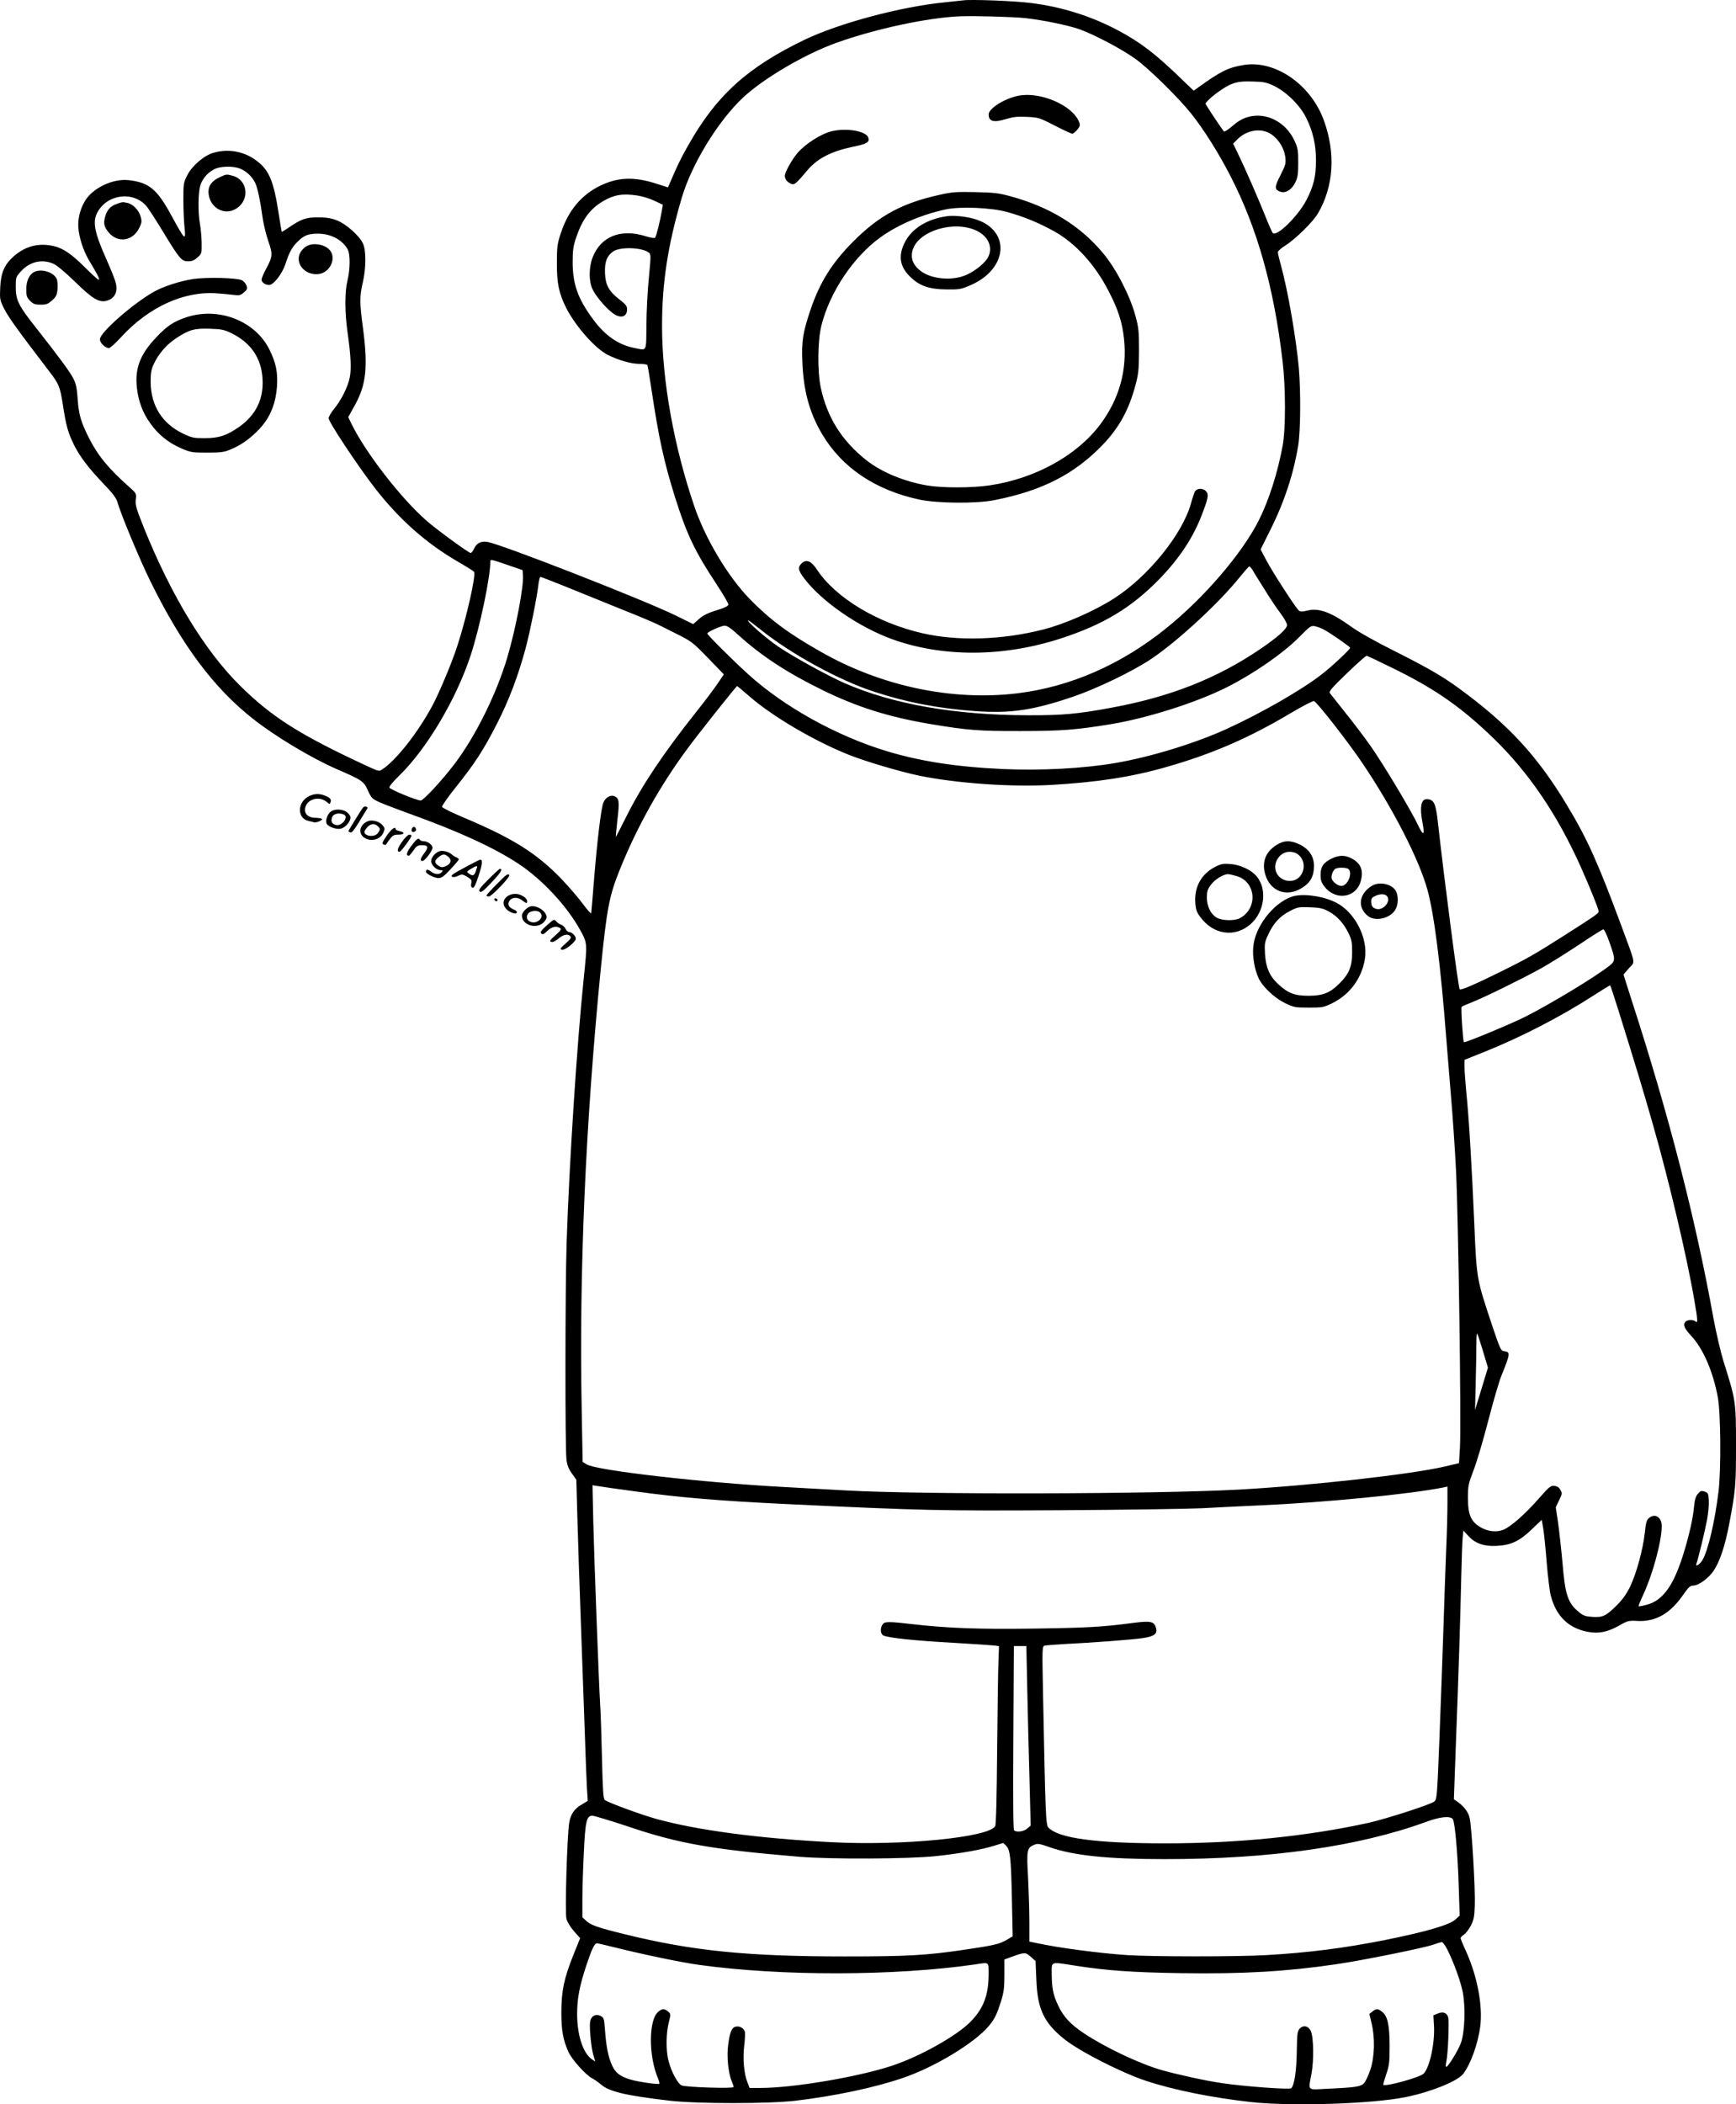 <?xml version="1.0" encoding="UTF-8"?>
<svg xmlns="http://www.w3.org/2000/svg" version="1.0" viewBox="0 0 1320.471 1600.083" preserveAspectRatio="xMidYMid meet">
  <g transform="translate(-1.015,1600.684) scale(0.1,-0.1)" fill="#000000" stroke="none">
    <path d="M7335 16004 c-16 -2 -79 -9 -140 -15 -332 -33 -798 -157 -1064 -284 -436 -210 -672 -423 -887 -805 -55 -97 -79 -146 -133 -272 l-20 -46 -88 28 c-170 55 -293 50 -429 -16 -142 -70 -240 -187 -296 -354 -29 -88 -32 -105 -32 -235 -1 -152 16 -230 71 -340 71 -139 219 -307 315 -356 78 -40 179 -69 239 -69 32 0 60 -4 63 -9 3 -4 17 -87 31 -182 56 -375 96 -556 180 -824 90 -285 151 -412 317 -663 48 -74 88 -141 88 -151 0 -13 -22 -24 -90 -45 -65 -20 -101 -38 -133 -66 l-44 -39 -130 64 c-242 119 -1333 545 -1435 561 -50 8 -82 -8 -103 -53 -9 -19 -21 -33 -26 -31 -26 9 -260 180 -332 243 -197 172 -465 518 -573 738 l-25 52 50 90 c87 157 101 290 62 588 -26 193 -26 239 -1 347 25 111 26 241 1 295 -26 58 -128 149 -198 176 -44 17 -79 23 -143 23 -92 1 -130 -13 -230 -82 -25 -17 -46 -29 -47 -28 -1 1 -11 63 -23 138 -37 242 -71 327 -161 397 -95 76 -220 100 -335 66 -73 -21 -162 -98 -199 -170 -29 -56 -30 -64 -30 -189 0 -72 4 -167 9 -211 11 -104 3 -96 -100 93 -110 202 -171 252 -327 269 -120 13 -273 -61 -331 -159 -43 -73 -60 -159 -46 -235 14 -84 44 -164 91 -239 54 -90 71 -124 59 -124 -6 0 -54 44 -108 98 -109 108 -173 149 -260 163 -104 16 -195 -11 -277 -83 -71 -63 -98 -124 -103 -236 -4 -91 -4 -95 31 -165 32 -63 102 -161 338 -469 79 -103 86 -120 109 -269 23 -150 38 -205 85 -299 44 -87 110 -174 223 -292 66 -68 96 -108 104 -135 25 -91 167 -433 253 -608 239 -485 480 -808 778 -1043 166 -132 447 -300 633 -381 198 -86 211 -94 242 -164 27 -59 32 -64 90 -91 34 -15 135 -53 225 -86 376 -135 648 -260 832 -382 178 -117 369 -322 468 -503 56 -101 55 -99 27 -370 -52 -504 -110 -1404 -130 -2010 -11 -348 -12 -1559 -1 -1647 5 -42 16 -71 41 -105 l34 -48 8 -290 c4 -159 17 -537 28 -840 11 -302 24 -680 30 -840 5 -159 12 -331 15 -381 l6 -91 -45 -27 c-58 -34 -84 -72 -96 -138 -16 -94 -34 -688 -21 -733 6 -22 31 -64 57 -93 l47 -53 -52 -129 c-70 -175 -91 -273 -91 -435 0 -140 13 -210 55 -303 27 -58 132 -175 180 -199 17 -9 47 -30 68 -48 62 -53 188 -83 522 -122 212 -24 749 -24 957 0 300 36 600 99 818 174 242 82 548 268 653 396 45 55 59 85 91 185 22 70 26 102 26 201 l0 118 58 21 c97 35 103 35 143 -1 l36 -32 6 -140 c8 -226 58 -331 217 -457 115 -91 431 -252 615 -313 210 -70 498 -128 797 -162 311 -34 923 -15 1183 38 191 39 390 120 434 175 57 73 115 234 131 366 19 155 -23 375 -105 559 -25 54 -45 103 -45 109 0 5 12 17 26 26 14 10 37 40 52 68 22 43 27 68 30 152 5 118 -23 597 -39 667 -11 47 -45 91 -98 127 l-22 15 15 415 c20 517 34 951 41 1275 3 138 8 273 11 302 l5 52 35 -38 c53 -60 120 -84 218 -79 109 5 175 36 270 128 l73 70 12 -67 c6 -38 18 -153 26 -258 9 -104 22 -216 30 -247 40 -159 135 -253 285 -280 81 -15 150 -1 238 49 63 36 71 38 140 34 135 -6 243 55 338 189 47 67 60 80 83 80 42 0 119 57 158 116 46 70 86 191 117 356 48 254 51 292 51 598 0 331 -2 340 -95 635 -22 72 -56 217 -76 325 -137 761 -341 1553 -625 2428 -32 100 -59 185 -59 187 0 3 18 25 41 50 48 52 55 17 -61 330 -174 470 -258 656 -408 905 -226 377 -447 617 -822 891 -125 92 -247 162 -492 285 -146 73 -269 142 -329 185 -156 112 -248 145 -334 123 -38 -9 -53 -9 -64 -1 -24 19 -204 298 -250 386 l-42 80 69 138 c111 221 181 434 217 653 18 111 20 404 5 585 -20 224 -82 586 -135 779 -14 50 -25 98 -25 106 1 8 26 31 57 50 73 45 212 181 248 244 120 205 136 458 45 708 -99 272 -369 459 -608 421 -118 -19 -175 -47 -342 -167 l-40 -29 -98 94 c-194 188 -308 275 -483 368 -204 107 -424 176 -657 205 -120 16 -458 29 -517 20z m475 -135 c134 -15 325 -54 412 -85 117 -42 335 -158 433 -231 106 -79 323 -293 418 -413 92 -115 206 -296 293 -465 206 -398 334 -850 400 -1415 24 -201 24 -513 1 -640 -39 -211 -105 -417 -182 -570 -127 -252 -416 -589 -705 -821 -342 -276 -730 -445 -1130 -494 -497 -60 -1036 53 -1497 316 -249 141 -389 246 -544 405 -163 169 -334 455 -417 699 -155 455 -245 952 -246 1365 -1 332 43 620 150 983 75 255 275 582 465 761 156 146 472 332 713 418 300 107 694 191 941 201 116 4 401 -4 495 -14z m1896 -518 c93 -46 198 -151 242 -245 50 -102 72 -202 72 -319 0 -121 -18 -196 -73 -302 -65 -124 -226 -281 -256 -250 -5 6 -32 66 -59 135 -54 134 -147 348 -206 470 l-36 74 28 29 c73 77 188 95 265 41 55 -39 96 -107 104 -173 5 -48 2 -59 -37 -136 -46 -89 -47 -109 -4 -125 41 -16 88 12 116 68 19 40 23 62 23 152 0 94 -3 111 -28 166 -67 145 -219 222 -358 180 -36 -10 -74 -32 -113 -66 -32 -28 -62 -47 -66 -43 -20 24 -140 204 -140 211 0 12 59 65 114 102 87 59 129 71 242 67 91 -2 107 -6 170 -36z m-7868 -627 c46 -19 88 -58 112 -105 18 -35 38 -127 60 -282 7 -43 25 -117 41 -164 35 -99 33 -118 -17 -211 -19 -34 -34 -71 -34 -82 0 -21 28 -40 58 -40 33 0 98 84 123 158 30 93 51 131 96 174 48 47 79 58 156 58 96 -1 185 -49 223 -122 19 -37 18 -151 -3 -235 -21 -85 -21 -238 0 -388 26 -181 31 -285 17 -350 -14 -72 -65 -172 -120 -239 -22 -26 -40 -58 -40 -70 0 -28 222 -363 350 -528 183 -237 391 -422 633 -562 64 -37 120 -72 123 -77 16 -26 -58 -353 -130 -572 -42 -128 -135 -348 -187 -446 -111 -206 -276 -416 -382 -485 -23 -16 -28 -14 -113 25 -515 239 -725 372 -970 614 -267 265 -521 682 -729 1198 -59 148 -67 174 -62 215 5 47 5 47 -51 97 -154 136 -239 239 -307 375 -60 120 -76 175 -84 293 -5 77 -13 115 -31 152 -24 50 -113 170 -294 400 -125 158 -146 201 -146 299 0 74 1 77 38 118 68 76 163 98 251 58 26 -12 90 -66 161 -135 133 -130 184 -161 242 -145 63 18 87 69 67 142 -6 23 -37 100 -69 172 -90 201 -107 284 -71 354 74 144 277 170 378 48 15 -19 71 -105 123 -191 126 -207 141 -225 191 -225 29 0 47 7 71 29 33 29 33 31 32 113 -1 46 -7 110 -13 142 -16 88 -14 245 4 297 18 51 55 93 105 119 44 24 146 26 198 4z m3020 -204 c35 -5 93 -22 128 -39 l66 -31 -7 -42 c-13 -78 -43 -200 -52 -209 -5 -5 -36 0 -73 12 -188 59 -340 -2 -402 -161 -29 -75 -30 -179 -2 -240 24 -52 93 -135 148 -179 62 -50 116 -38 116 24 0 25 -10 37 -55 72 -84 65 -109 111 -113 202 -3 86 13 130 61 165 51 37 216 33 271 -7 18 -13 18 -20 2 -188 -10 -96 -18 -258 -19 -361 -2 -212 6 -196 -88 -178 -124 24 -225 93 -318 219 -116 157 -155 268 -155 436 0 93 5 122 28 190 47 136 105 214 205 273 82 48 148 59 259 42z m-973 -2814 l100 -34 3 -38 c7 -85 -54 -406 -119 -626 -83 -279 -240 -596 -399 -807 -96 -127 -239 -281 -260 -281 -31 0 -232 83 -238 98 -3 8 27 44 74 90 208 202 432 577 543 912 70 212 151 596 151 719 0 16 10 14 145 -33z m5649 -28 c7 -13 48 -79 91 -147 42 -69 99 -154 126 -189 27 -36 49 -75 49 -88 0 -29 -70 -91 -203 -182 -330 -224 -685 -364 -1130 -446 -256 -48 -376 -59 -637 -58 -557 1 -1028 84 -1395 244 -130 57 -388 199 -505 278 -95 65 -250 200 -228 200 3 0 45 -32 94 -71 232 -186 598 -386 863 -472 250 -82 493 -128 775 -148 267 -18 435 7 741 111 179 61 451 192 590 285 202 135 520 429 675 623 36 44 68 81 72 82 4 0 14 -10 22 -22z m-5216 -134 c103 -42 279 -113 392 -159 271 -109 264 -106 424 -187 139 -69 140 -70 261 -194 l121 -125 -52 -77 c-29 -42 -101 -137 -159 -210 -246 -309 -412 -557 -528 -789 -44 -89 -82 -161 -83 -160 -1 1 5 58 12 127 17 141 14 166 -21 182 -30 14 -71 -10 -86 -50 -17 -43 -46 -287 -69 -567 -11 -143 -22 -266 -23 -272 -1 -7 -29 24 -62 69 -33 45 -107 131 -164 191 -189 196 -371 310 -746 468 -88 37 -161 73 -163 81 -1 7 46 75 106 150 145 181 209 280 313 483 90 176 161 363 218 575 35 133 86 387 96 478 4 34 11 62 16 62 5 0 93 -34 197 -76z m1313 -370 c173 -156 365 -282 634 -414 268 -131 504 -205 823 -259 283 -47 366 -54 687 -53 309 0 422 9 690 53 275 46 647 164 877 280 203 102 430 259 551 382 83 84 89 88 120 82 17 -4 46 -14 62 -23 45 -22 205 -133 205 -141 0 -12 -138 -141 -210 -197 -157 -123 -461 -297 -729 -420 -241 -110 -582 -214 -846 -259 -243 -42 -572 -59 -855 -46 -355 16 -630 59 -885 136 -382 116 -781 337 -1055 586 -119 108 -310 298 -310 309 0 11 106 59 131 59 20 1 49 -19 110 -75z m4994 -258 c311 -154 508 -293 748 -526 265 -257 481 -575 658 -968 71 -159 139 -327 139 -346 0 -15 -28 -34 -270 -188 -217 -138 -275 -171 -465 -265 -204 -101 -313 -148 -322 -139 -10 10 -118 840 -164 1256 -17 159 -31 190 -88 190 -42 0 -53 -64 -31 -178 20 -100 7 -106 -35 -17 -53 112 -260 457 -360 600 -46 65 -132 179 -192 253 -59 74 -112 141 -118 149 -8 12 19 43 129 149 77 74 144 134 151 134 6 0 105 -47 220 -104z m-4917 -202 c176 -154 497 -343 762 -448 129 -51 387 -127 530 -157 281 -58 696 -88 1002 -71 354 20 618 61 882 137 344 98 623 219 935 404 95 57 179 100 186 97 23 -8 261 -313 364 -466 235 -347 436 -739 499 -970 51 -183 101 -580 142 -1115 6 -77 22 -270 35 -430 14 -159 32 -423 40 -585 18 -348 41 -1944 30 -2112 l-7 -117 -110 -26 c-258 -60 -1020 -145 -1563 -175 -655 -35 -2389 -39 -2980 -7 -159 9 -380 21 -490 27 -610 33 -1414 125 -1491 171 l-32 19 -7 388 c-21 1050 29 2184 145 3362 46 458 64 552 141 745 131 328 308 646 522 934 79 108 368 471 374 471 2 0 43 -34 91 -76z m6541 -1863 c50 -139 50 -150 4 -187 -107 -85 -451 -293 -648 -392 -118 -58 -453 -197 -460 -190 -7 7 -24 263 -17 269 4 4 39 19 77 34 97 38 385 180 530 260 66 37 196 119 290 181 93 63 175 114 181 114 6 0 26 -40 43 -89z m67 -512 c147 -472 188 -607 268 -887 120 -418 260 -1012 315 -1338 25 -143 26 -173 9 -156 -15 15 -61 15 -76 0 -23 -23 -12 -51 43 -110 91 -98 166 -272 202 -468 22 -121 25 -550 5 -715 -29 -234 -80 -451 -123 -522 -22 -35 -56 -55 -45 -26 13 34 65 249 81 335 9 48 15 113 13 145 -3 53 -5 58 -32 68 -24 8 -31 6 -51 -17 -17 -20 -24 -44 -30 -104 -8 -89 -40 -227 -85 -369 -73 -228 -152 -336 -268 -369 -35 -10 -66 -16 -68 -13 -2 2 14 42 36 89 72 155 140 406 140 520 0 69 -51 101 -98 61 -17 -14 -23 -37 -31 -113 -14 -127 -63 -306 -111 -407 -28 -57 -58 -99 -101 -142 -82 -82 -107 -94 -185 -89 -52 3 -70 9 -101 34 -87 70 -108 132 -128 379 -9 99 -24 234 -33 300 l-18 120 25 53 c24 49 25 55 10 80 -10 19 -24 28 -46 30 -28 3 -39 -6 -117 -95 -109 -124 -216 -217 -272 -239 -49 -19 -105 -14 -158 12 -85 44 -110 96 -110 229 0 94 3 107 42 210 24 61 74 230 112 377 38 147 83 302 101 345 68 169 69 179 21 185 -26 3 -31 14 -98 214 -111 334 -112 337 -129 739 -19 446 -42 832 -61 1010 -7 77 -14 165 -14 196 l0 57 155 62 c270 108 577 266 820 423 72 46 131 83 133 81 2 -1 28 -80 58 -175z m-1026 -2605 l38 -127 -49 -161 -49 -161 5 205 c3 113 5 245 5 294 0 49 3 87 6 83 3 -3 23 -63 44 -133z m-6445 -1068 c330 -46 641 -72 1145 -96 1052 -50 1163 -52 2085 -47 484 3 968 10 1075 15 107 6 308 16 445 22 482 21 1140 85 1393 136 l32 7 0 -129 c0 -71 -4 -233 -10 -359 -5 -127 -14 -385 -20 -575 -6 -190 -20 -563 -30 -830 -18 -464 -20 -486 -40 -502 -28 -23 -363 -131 -500 -162 -464 -102 -993 -156 -1544 -156 -531 0 -818 39 -892 121 -19 21 -22 101 -40 1010 -7 355 -7 367 12 372 10 3 75 8 144 12 206 10 530 34 605 46 82 12 110 32 99 73 -13 54 -38 60 -176 42 -236 -31 -346 -37 -753 -43 -419 -6 -650 3 -910 32 -197 23 -225 23 -241 0 -20 -27 -18 -72 5 -84 33 -18 239 -40 531 -56 157 -9 299 -19 317 -21 l32 -5 -4 -112 c-3 -62 -7 -365 -10 -675 -3 -353 -8 -570 -15 -581 -46 -86 -709 -151 -1250 -122 -552 29 -1012 90 -1325 176 -113 31 -356 120 -394 144 -12 8 -16 69 -22 323 -4 172 -10 356 -14 408 -10 165 -45 1093 -52 1384 l-6 279 39 -6 c21 -4 152 -23 289 -41z m2979 -1508 c4 -183 11 -490 17 -683 l9 -350 -26 -22 c-25 -23 -78 -31 -100 -15 -7 5 -9 220 -6 705 l4 697 48 0 47 0 7 -332z m-3030 -1042 c378 -128 637 -173 1296 -228 240 -20 836 -17 1040 5 192 21 347 49 443 79 l68 21 21 -20 c32 -32 38 -86 45 -399 l6 -291 -44 -26 c-59 -34 -93 -42 -330 -77 -284 -42 -432 -50 -904 -50 -740 0 -1159 42 -1673 169 -197 48 -258 69 -291 100 l-31 29 0 139 c0 76 5 234 11 352 11 240 21 281 65 281 14 0 139 -38 278 -84z m6266 59 c17 -20 38 -259 46 -517 l7 -217 -31 -29 c-45 -42 -219 -93 -536 -157 -313 -62 -588 -97 -906 -115 -227 -13 -863 -12 -1055 0 -218 15 -521 55 -692 92 l-53 11 0 151 c0 83 -5 235 -10 338 -12 208 -9 224 49 248 25 10 41 7 117 -20 183 -63 437 -90 874 -90 803 0 1475 96 1990 284 103 38 179 46 200 21z m-41 -992 c51 -103 99 -236 117 -322 23 -118 16 -312 -15 -393 -23 -59 -97 -178 -110 -178 -5 0 -4 19 1 43 12 52 22 299 14 332 -9 37 -39 48 -80 31 l-33 -14 4 -69 c10 -132 -31 -327 -78 -374 -29 -29 -290 -101 -307 -85 -2 3 8 38 22 79 23 67 26 91 26 214 0 160 -15 230 -57 262 -32 26 -44 26 -74 2 l-23 -18 17 -71 c27 -111 23 -255 -9 -352 -15 -44 -36 -90 -48 -103 -25 -27 -59 -33 -278 -43 -160 -8 -147 -20 -122 115 19 103 16 280 -6 326 -19 38 -58 45 -85 15 -16 -18 -19 -40 -21 -173 -2 -147 -18 -255 -42 -279 -12 -12 -352 13 -522 38 -121 17 -332 63 -461 99 -166 47 -429 171 -593 280 -102 68 -156 125 -196 210 -39 81 -49 133 -50 238 0 103 -16 97 179 67 244 -38 431 -51 806 -57 469 -7 799 12 1180 68 194 28 668 124 735 148 30 11 61 20 67 20 7 1 26 -25 42 -56z m-6321 13 c200 -50 501 -113 629 -130 626 -87 1488 -85 2098 3 113 17 105 23 105 -74 0 -159 -39 -261 -138 -362 -107 -109 -393 -268 -603 -336 -261 -85 -748 -167 -994 -167 l-83 0 -16 41 c-27 67 -37 181 -25 281 6 48 8 97 4 108 -8 26 -41 43 -69 36 -30 -7 -45 -43 -57 -138 -12 -86 0 -213 27 -277 8 -18 14 -38 14 -44 0 -13 -356 -2 -394 12 -30 12 -79 102 -101 188 -20 76 -19 208 2 290 16 66 16 66 -6 85 -29 23 -42 23 -73 -2 -74 -58 -76 -334 -4 -504 9 -22 14 -41 11 -44 -8 -8 -163 15 -220 32 -80 25 -114 51 -140 109 -28 63 -44 140 -53 267 -7 91 -8 95 -35 108 -39 19 -74 -4 -79 -50 -5 -52 10 -199 26 -250 l14 -47 -23 15 c-69 45 -115 184 -115 346 0 119 18 213 71 373 41 122 61 165 80 165 5 0 72 -15 147 -34z M7757 15279 c-106 -21 -227 -97 -227 -143 1 -53 38 -63 130 -35 58 17 89 21 162 17 87 -4 94 -6 211 -66 67 -35 127 -62 134 -62 6 0 23 14 37 30 21 26 24 35 15 57 -48 128 -294 235 -462 202z M6337 15009 c-81 -19 -203 -97 -262 -167 -44 -53 -95 -145 -95 -172 0 -27 21 -52 53 -63 20 -7 38 9 114 100 78 94 184 149 352 184 105 21 127 35 116 69 -16 50 -163 76 -278 49z M7155 14525 c-281 -62 -457 -157 -650 -350 -167 -166 -261 -317 -333 -533 -55 -165 -65 -231 -59 -381 8 -226 54 -393 152 -558 152 -254 404 -423 738 -495 137 -29 435 -32 572 -4 363 71 611 199 825 423 123 128 197 264 247 451 23 86 26 116 27 262 0 148 -3 175 -27 265 -41 152 -146 356 -245 475 -176 212 -410 355 -712 436 -79 22 -123 27 -260 30 -147 3 -177 1 -275 -21z m515 -130 c126 -35 234 -79 355 -145 165 -91 314 -254 419 -459 73 -142 102 -234 116 -361 25 -238 -36 -457 -182 -652 -179 -237 -496 -411 -841 -462 -134 -20 -358 -20 -473 -1 -180 31 -352 103 -467 195 -185 147 -295 323 -344 550 -26 125 -24 355 5 471 63 253 243 523 449 671 134 97 319 175 499 213 111 23 344 13 464 -20z M7215 14363 c-157 -22 -274 -96 -327 -208 -48 -102 -31 -183 54 -261 68 -63 141 -87 268 -88 98 -1 110 1 182 32 282 122 309 410 46 499 -64 22 -168 34 -223 26z m225 -111 c89 -44 124 -126 86 -201 -22 -42 -91 -100 -160 -132 -112 -53 -286 -35 -366 38 -48 42 -64 91 -49 145 40 149 316 233 489 150z M9099 12269 c-6 -12 -20 -53 -30 -91 -65 -233 -324 -554 -584 -721 -150 -96 -374 -195 -540 -237 -313 -80 -650 -90 -920 -28 -344 79 -660 270 -801 484 -43 65 -79 80 -114 49 -34 -31 -31 -52 17 -116 133 -176 415 -371 673 -464 383 -137 843 -135 1279 7 326 106 538 234 752 454 149 154 252 309 318 479 52 134 57 161 35 186 -23 26 -70 25 -85 -2z M1685 14661 c-62 -28 -90 -65 -89 -114 3 -118 121 -187 215 -124 101 67 83 216 -30 247 -47 13 -49 13 -96 -9z M895 14455 c-46 -16 -71 -45 -86 -99 -13 -48 -7 -75 28 -117 70 -83 184 -66 233 36 18 37 20 49 10 84 -13 49 -58 96 -101 105 -39 8 -36 8 -84 -9z M2339 14133 c-15 -9 -34 -29 -43 -44 -48 -82 34 -180 139 -166 82 11 133 112 89 175 -35 50 -132 69 -185 35z M262 13934 c-34 -24 -52 -68 -52 -129 0 -49 4 -60 29 -86 25 -24 37 -29 80 -29 44 0 56 5 88 33 31 29 37 41 41 89 2 32 -1 64 -8 77 -28 54 -129 79 -178 45z M1478 13885 c-105 -17 -224 -56 -298 -97 -160 -91 -410 -310 -410 -361 0 -28 41 -67 69 -67 9 0 51 38 93 84 211 230 481 352 731 332 45 -3 103 -9 128 -12 39 -5 49 -3 74 19 26 22 28 28 20 53 -6 16 -22 34 -35 40 -41 19 -273 24 -372 9z M1433 13596 c-103 -34 -150 -65 -236 -156 -123 -130 -163 -238 -145 -387 12 -100 43 -183 99 -262 61 -87 139 -151 239 -194 71 -30 82 -32 195 -32 102 0 129 3 176 23 75 30 136 72 203 137 96 94 143 202 153 345 7 108 -8 179 -58 280 -108 216 -383 324 -626 246z m340 -124 c145 -72 225 -188 234 -344 10 -154 -50 -278 -179 -368 -95 -66 -152 -85 -263 -85 -83 0 -96 3 -165 36 -157 76 -242 212 -244 389 0 68 4 95 22 135 37 80 96 149 169 198 102 67 140 78 260 74 90 -3 109 -7 166 -35z M9719 9581 c-83 -52 -112 -130 -85 -223 37 -128 161 -175 276 -105 67 40 94 89 95 168 0 73 -36 128 -108 164 -69 34 -121 33 -178 -4z m159 -67 c58 -40 65 -123 16 -176 -49 -50 -140 -35 -173 29 -36 71 20 163 99 163 20 0 46 -7 58 -16z M10145 9481 c-66 -30 -90 -64 -90 -125 0 -43 6 -60 29 -90 84 -110 240 -88 276 39 24 84 1 139 -72 176 -47 24 -92 24 -143 0z m123 -83 c33 -33 -8 -128 -55 -128 -25 0 -63 28 -73 54 -8 23 11 71 32 79 25 10 84 7 96 -5z M9253 9415 c-104 -53 -159 -151 -151 -271 3 -51 10 -72 35 -106 99 -139 266 -164 386 -58 106 94 128 264 46 363 -41 49 -124 88 -201 94 -54 4 -71 1 -115 -22z m164 -70 c149 -44 163 -248 22 -321 -41 -21 -137 -18 -176 6 -45 27 -73 87 -73 153 0 44 5 62 31 96 29 40 93 80 130 81 8 0 38 -7 66 -15z M10445 9271 c-99 -61 -112 -165 -29 -230 56 -44 169 -18 208 49 24 40 24 111 1 146 -33 51 -125 69 -180 35z m118 -82 c26 -42 -35 -109 -86 -93 -28 9 -37 22 -37 57 0 22 7 31 33 42 39 18 77 15 90 -6z M9835 9188 c-143 -51 -280 -230 -292 -382 -7 -76 10 -170 40 -236 31 -67 120 -151 202 -191 67 -32 75 -34 180 -34 105 0 114 2 178 33 134 66 225 189 249 336 26 158 -75 357 -220 430 -102 51 -258 72 -337 44z m284 -113 c63 -35 111 -88 149 -165 23 -48 27 -67 27 -145 0 -107 -23 -163 -95 -235 -71 -72 -127 -95 -235 -95 -108 0 -158 19 -234 90 -65 61 -93 126 -99 232 -4 75 -2 87 26 146 39 85 90 139 165 177 58 30 67 31 152 28 76 -3 98 -8 144 -33z M2361 9953 c-91 -45 -93 -169 -3 -189 15 -3 33 -7 40 -10 16 -5 62 13 62 24 0 5 -21 9 -46 10 -52 0 -84 23 -84 59 0 80 106 116 170 58 16 -14 18 -14 24 0 8 23 -1 35 -40 51 -44 18 -81 17 -123 -3z M2772 9867 c-14 -17 -112 -176 -112 -181 0 -2 7 -6 15 -9 10 -4 28 17 60 69 25 41 52 85 60 98 14 21 14 24 1 29 -8 3 -19 0 -24 -6z M2520 9830 c-22 -22 -35 -63 -26 -85 8 -23 73 -47 106 -40 31 7 64 39 74 72 5 17 1 29 -18 48 -33 32 -106 35 -136 5z m104 -16 c43 -17 -12 -92 -59 -80 -32 8 -41 30 -27 62 12 24 49 32 86 18z M2810 9763 c-61 -24 -78 -87 -34 -122 50 -39 128 -21 151 36 12 29 11 35 -10 58 -22 26 -77 40 -107 28z m74 -39 c20 -19 20 -24 0 -52 -27 -39 -121 -20 -98 20 28 49 68 62 98 32z M3143 9705 c-7 -20 2 -29 21 -22 9 4 13 13 10 22 -8 19 -23 19 -31 0z M2951 9651 c-34 -50 -38 -60 -24 -65 9 -4 17 -5 17 -4 1 2 14 20 29 41 24 32 33 37 68 37 46 0 52 18 9 27 -16 3 -30 9 -30 14 0 26 -34 2 -69 -50z M3067 9604 c-35 -49 -40 -74 -17 -74 10 0 90 108 90 122 0 4 -8 8 -17 8 -10 -1 -35 -25 -56 -56z M3139 9575 c-36 -48 -43 -75 -20 -75 5 0 21 18 36 40 24 35 33 40 66 40 47 0 51 -16 14 -64 -28 -37 -32 -56 -11 -56 18 0 76 78 76 101 0 22 -37 49 -67 49 -12 0 -25 5 -28 10 -12 19 -24 10 -66 -45z M3350 9533 c-32 -12 -60 -47 -60 -74 0 -31 40 -69 73 -69 16 0 17 -3 7 -15 -17 -21 -53 -19 -82 5 -24 18 -38 18 -38 -2 0 -15 64 -48 95 -48 24 0 42 13 92 67 35 37 63 71 63 75 0 5 -8 11 -17 15 -10 3 -27 14 -38 24 -23 20 -71 32 -95 22z m70 -41 c29 -24 20 -55 -20 -72 -25 -10 -34 -10 -55 4 -32 21 -32 39 1 65 33 26 45 26 74 3z M3570 9424 c-121 -65 -135 -75 -120 -84 8 -5 27 -2 45 7 29 14 34 13 68 -7 33 -20 37 -26 32 -50 -4 -19 -2 -29 9 -33 11 -5 22 16 46 89 29 87 33 124 13 124 -4 0 -46 -21 -93 -46z m70 -8 c0 -1 -5 -17 -11 -35 -12 -34 -24 -38 -53 -16 -17 13 -17 15 15 34 32 20 49 26 49 17z M3725 9320 c-65 -65 -77 -82 -66 -92 10 -11 28 3 92 71 69 73 86 101 61 101 -4 0 -43 -36 -87 -80z M3787 9282 c-42 -42 -77 -81 -77 -85 0 -4 9 -7 19 -7 21 0 163 149 155 162 -10 15 -20 8 -97 -70z M3866 9189 c-48 -38 -25 -102 46 -125 35 -11 42 12 8 26 -41 17 -53 41 -34 68 19 28 63 29 97 2 30 -24 37 -25 37 -6 0 25 -50 56 -90 56 -23 0 -48 -8 -64 -21z M3770 9170 c0 -13 18 -22 24 -11 3 5 -1 11 -9 15 -8 3 -15 1 -15 -4z M4040 9113 c-28 -11 -60 -46 -60 -68 0 -78 124 -109 174 -42 16 22 18 31 8 51 -18 41 -85 73 -122 59z m78 -45 c19 -19 14 -46 -13 -64 -49 -32 -110 10 -79 54 17 25 72 30 92 10z M4170 8971 c-44 -40 -53 -52 -43 -62 11 -11 19 -7 46 19 34 33 69 40 97 22 12 -9 6 -18 -35 -55 -41 -36 -47 -45 -33 -50 12 -5 30 4 55 24 40 33 71 39 91 19 10 -10 3 -21 -35 -55 -40 -34 -45 -43 -31 -48 22 -9 108 59 108 85 0 20 -31 50 -52 50 -8 0 -20 11 -26 24 -6 13 -21 27 -33 31 -13 4 -30 16 -38 26 -15 18 -18 17 -71 -30z"></path>
  </g>
</svg>
